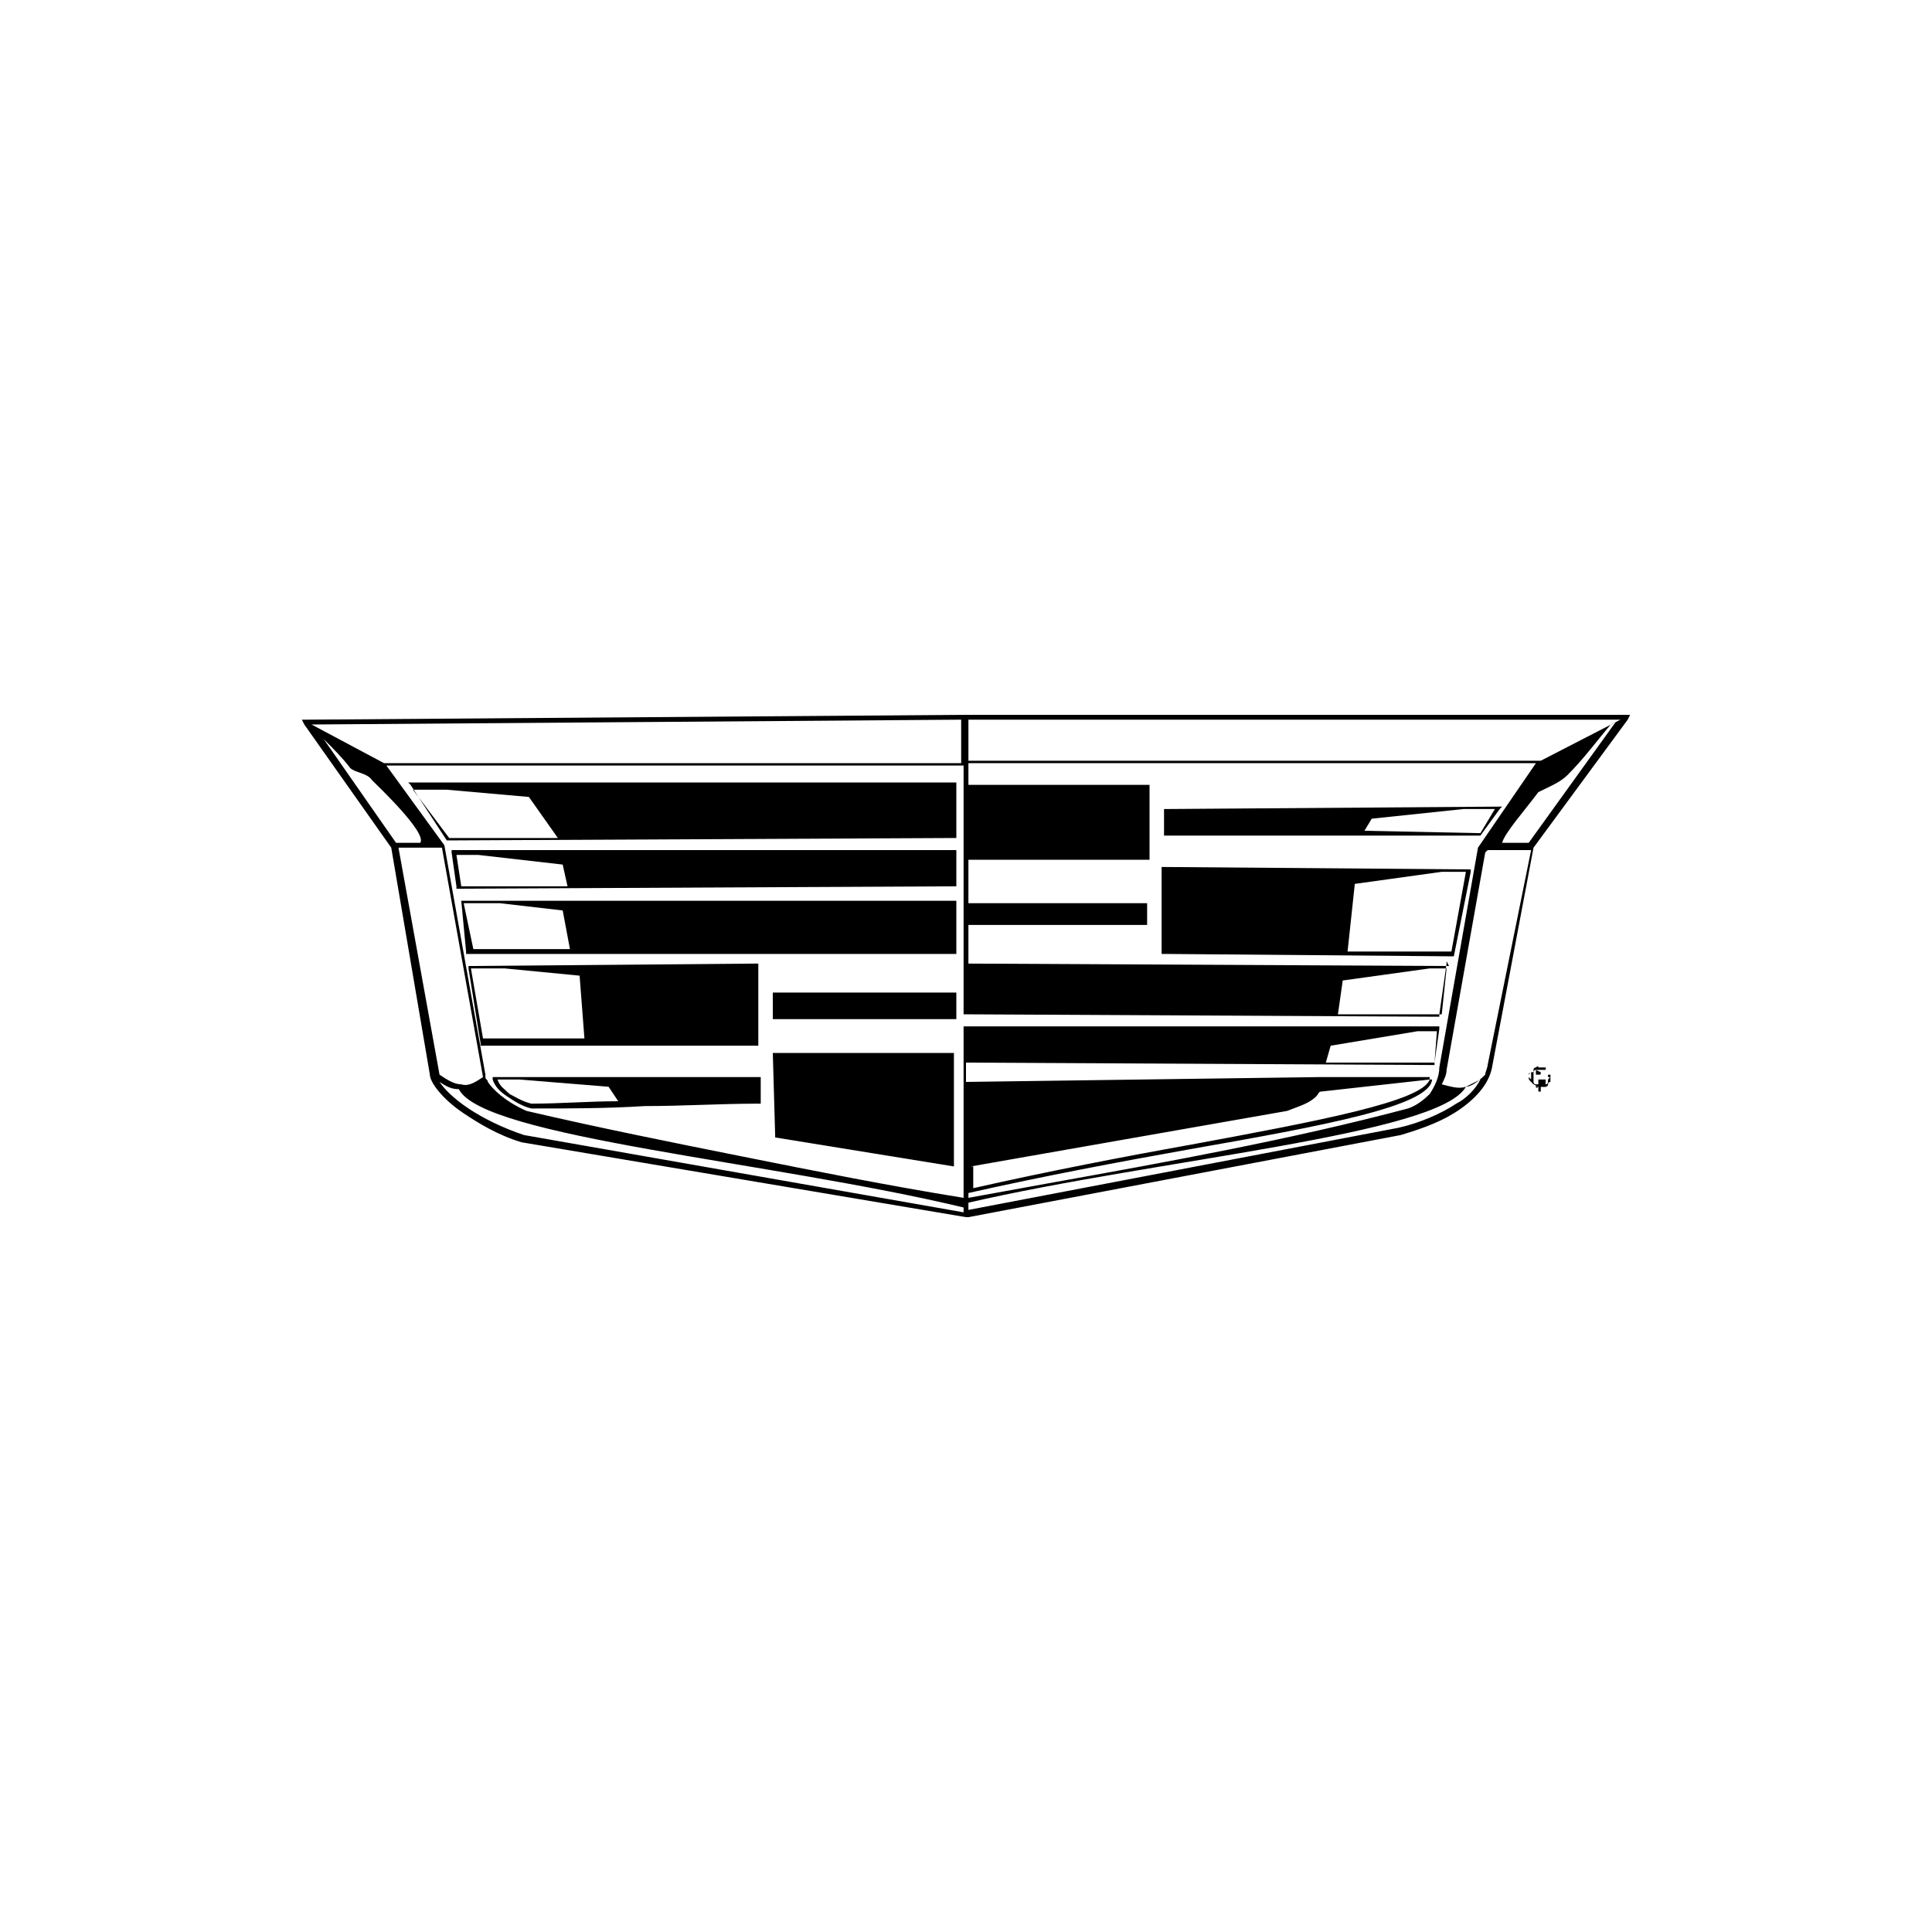 <?xml version="1.0" encoding="UTF-8"?>
<!-- Generator: Adobe Illustrator 24.3.0, SVG Export Plug-In . SVG Version: 6.00 Build 0)  -->
<svg version="1.1" id="Layer_1" xmlns="http://www.w3.org/2000/svg" xmlns:xlink="http://www.w3.org/1999/xlink" x="0px" y="0px" viewBox="0 0 80 80" style="enable-background:new 0 0 80 80;" xml:space="preserve">
<style type="text/css">
	.st0{fill-rule:evenodd;clip-rule:evenodd;}
</style>
<g>
	<path class="st0" d="M67.3,29.6l-27.2,0v0l-0.1,0h0l-0.1,0v0l-27.2,0.2l-0.2,0l0.1,0.2l3.6,5.1l1.6,9.4h0c0,0.3,0.5,1,1.4,1.6   c0.6,0.4,1.4,0.9,2.4,1.2l0,0L40,50.4l0.1,0L58,47l0,0c1-0.3,1.8-0.6,2.5-1.1c0.7-0.5,1.2-1.1,1.3-1.8l0,0l1.7-9l3.9-5.3l0.1-0.2   L67.3,29.6z M67.1,29.8l-3.3,1.7H40.1v-1.7L67.1,29.8z M16,31.7h23.9v17.9c-3.1-0.5-6.1-1.1-9.1-1.7c-3-0.6-6-1.2-9-1.9   c-0.9-0.4-1.4-0.9-1.6-1.2c0-0.1-0.1-0.1-0.1-0.2l0,0l0-0.1L18.4,35l0,0L16,31.7z M40.2,48.3L53.3,46l0,0c0.5-0.2,0.9-0.3,1.2-0.6   c0.1-0.1,0.1-0.2,0.2-0.2l4.5-0.5c-0.3,0.9-4.5,1.7-9.9,2.7c-2.8,0.5-5.9,1.1-9,1.8V48.3z M59.1,44.7l-0.4,0L59.1,44.7   C59.1,44.7,59.1,44.7,59.1,44.7z M55.1,43.3l3.6-0.6l0.8,0L59.4,44l-4.5,0L55.1,43.3z M55.6,40.6l3.6-0.5l0.7,0L59.7,42l-4.3,0   L55.6,40.6z M59.2,45.3c-0.3,0.3-0.6,0.5-0.9,0.6c-4.9,1.3-9.9,2.2-14.9,3.1c-1.1,0.2-2.2,0.4-3.3,0.6v-0.2l0,0   c3.1-0.7,6.3-1.3,9.1-1.8c5.7-1,10-1.8,10.1-2.9l-0.1,0l0-0.1l-4.5,0l-0.1,0l0,0l-14.6,0.2V44l19.3,0.1l0.1,0l0-0.1l0.2-1.4l0-0.1   l-0.1,0l-19.6,0v-0.5l0,0l19.6,0.1l0.1,0l0-0.1l0.3-2.1l0-0.1L60,40l-19.9-0.1l0,0v-1.6h7.4v-0.9h-7.4v-1.8h7.5v-3.1h-7.5v-0.9   h23.5l-2.4,3.5l0,0l-1.6,9.1l0,0C59.6,44.6,59.4,45,59.2,45.3z M39.9,31.6h-24L12.9,30l26.9-0.2V31.6z M13.4,30.6   c0.4,0.4,0.8,0.8,1.1,1.2c0.2,0.2,0.7,0.2,0.9,0.5c0.3,0.3,2.3,2.2,2,2.6l-1,0L13.4,30.6z M16.5,35.1l1.8,0l1.7,9.5   c-0.3,0.2-0.6,0.4-0.9,0.3c-0.3,0-0.6-0.2-0.9-0.4l0,0L16.5,35.1z M21.7,47c-0.9-0.3-1.7-0.7-2.3-1.1c-0.6-0.4-1-0.8-1.2-1.1   c0.3,0.2,0.5,0.3,0.8,0.3c0,0,0,0,0,0c1,2,13,3,20.9,4.9v0.2L21.7,47z M60.3,45.7c-0.6,0.4-1.5,0.8-2.4,1l-17.8,3.4v-0.3   c7.8-1.8,19.5-2.8,20.6-4.8c0.2-0.1,0.4-0.2,0.6-0.3C61.1,45.1,60.7,45.5,60.3,45.7z M61.6,44.1c0,0.1-0.1,0.3-0.1,0.4l0,0   c-0.3,0.3-0.6,0.5-0.8,0.5c-0.3,0.1-0.6,0-1-0.1c0.1-0.2,0.2-0.4,0.2-0.6l1.6-9l0.1-0.1l1.8,0L61.6,44.1z M63.3,34.9l-1.1,0   c0.1-0.4,0.9-1.3,1.5-2.1c0.4-0.2,0.9-0.4,1.2-0.7c0.7-0.7,1.2-1.4,1.8-2.1l0.2-0.1L63.3,34.9z"/>
	<rect x="32" y="41.1" class="st0" width="7.6" height="1.1"/>
	<polygon class="st0" points="32.1,47.1 39.5,48.3 39.5,43.6 32,43.6  "/>
	<path class="st0" d="M18.5,34.8L18.5,34.8l21-0.1l0.1,0l0-0.1l0-2.1l0-0.1l-0.1,0l-22.5,0l-0.1,0l0.1,0.1L18.5,34.8L18.5,34.8z    M18.5,32.7l3.4,0.3l1.2,1.7l-4.5,0l-1.5-2L18.5,32.7z"/>
	<path class="st0" d="M39.6,36.7L39.6,36.7v-1.4v-0.1h-0.1l-20.7,0h-0.1l0,0.1l0.2,1.4l0,0.1l0.1,0L39.6,36.7L39.6,36.7z M18.9,35.4   l0.9,0l3.5,0.4l0.2,0.9l-4.4,0L18.9,35.4z"/>
	<path class="st0" d="M19.1,37.3L19.1,37.3L19.1,37.3l0.2,2.1l0,0.1h0.1h20.1h0.1v-0.1v-2v-0.1l-0.1,0L19.1,37.3z M19.2,37.4l1.5,0   l2.6,0.3l0.3,1.6h-4L19.2,37.4z M39.1,39.3l0.3,0v0H39.1z"/>
	<path class="st0" d="M31.4,43.2L31.4,43.2l0-3.2l0-0.1l-0.1,0L19.5,40l-0.1,0l0,0.1l0.5,3.1l0,0.1H20H31.4L31.4,43.2z M19.5,40.1   l1.4,0l3.1,0.3l0.2,2.6h-4.2L19.5,40.1z"/>
	<path class="st0" d="M20.5,44.6l-0.1,0l0,0.1c0.1,0.3,0.3,0.5,0.6,0.7c0.3,0.2,0.6,0.4,1,0.5l0,0c1.6,0,3.1,0,4.7-0.1   c1.6,0,3.1-0.1,4.7-0.1h0.1v-0.1v-0.9v-0.1l-0.1,0L20.5,44.6z M21.1,45.3c-0.2-0.2-0.4-0.3-0.5-0.6l0.9,0l3.7,0.3l0.4,0.6   c-1.2,0-2.4,0.1-3.6,0.1C21.6,45.6,21.3,45.4,21.1,45.3z"/>
	<path class="st0" d="M61.3,34.6L61.3,34.6L61.3,34.6l0.8-1.1l0.1-0.1l-0.1,0l-13.8,0.1l-0.1,0v0.1v0.9v0.1l0.1,0L61.3,34.6z    M61.3,34.5l-4.8-0.1l0.3-0.5l3.8-0.4l1.3,0L61.3,34.5z"/>
	<path class="st0" d="M60.2,39.6L60.2,39.6l0.7-3.5l0-0.1l-0.1,0l-12.6-0.1l-0.1,0V36v3.4v0.1l0.1,0L60.2,39.6L60.2,39.6z    M55.8,39.4l0.3-2.8l3.6-0.5l1,0l-0.6,3.3L55.8,39.4z"/>
	<path class="st0" d="M64.1,44.4C64.1,44.3,64.1,44.3,64.1,44.4C64,44.2,64,44.2,64,44.2s-0.1,0-0.1,0c0,0-0.1,0-0.1,0   c0,0-0.1,0-0.1,0c0,0-0.1,0-0.1,0c0,0-0.1,0-0.1,0.1s0,0.1-0.1,0.1c0,0,0,0.1,0,0.1c0,0,0,0.1,0,0.1c0,0,0,0.1,0,0.1   c0,0,0,0.1,0,0.1c0,0,0,0.1,0.1,0.1c0,0,0.1,0,0.1,0.1s0.1,0,0.1,0c0,0,0.1,0,0.1,0c0,0,0.1,0,0.1,0c0,0,0.1,0,0.1,0   c0,0,0.1,0,0.1-0.1c0,0,0-0.1,0.1-0.1c0,0,0-0.1,0-0.1c0,0,0-0.1,0-0.1c0,0,0-0.1,0-0.1C64.1,44.4,64.1,44.4,64.1,44.4z M64.2,44.6   c0-0.1,0-0.1-0.1-0.2c0,0,0,0.1,0,0.1C64.2,44.5,64.2,44.5,64.2,44.6z M64.1,44.8C64.1,44.8,64.1,44.8,64.1,44.8   C64.1,44.8,64.1,44.8,64.1,44.8c0,0.1-0.1,0.1-0.1,0.1c0,0,0,0,0,0c0,0,0,0,0,0c-0.1,0-0.1,0-0.2,0c0,0,0,0,0,0s0,0,0,0   c-0.1,0-0.1,0-0.2,0c0,0,0,0,0,0c0,0,0,0,0,0c-0.1,0-0.1-0.1-0.1-0.1c0,0,0,0,0,0c0,0,0,0,0,0c0-0.1,0-0.1,0-0.2c0,0,0,0,0,0   s0,0,0,0c0-0.1,0-0.1,0-0.2c0,0,0,0,0,0s0,0,0,0c0-0.1,0.1-0.1,0.1-0.1c0,0,0,0,0,0c0,0,0,0,0,0c0.1,0,0.1,0,0.2,0c0,0,0,0,0,0   s0,0,0,0c0.1,0,0.1,0,0.2,0c0,0,0,0,0,0c0,0,0,0,0,0c0.1,0,0.1,0.1,0.1,0.1c0,0,0,0,0,0c0,0,0,0,0,0c0,0.1,0,0.1,0,0.2c0,0,0,0,0,0   s0,0,0,0C64.1,44.6,64.1,44.7,64.1,44.8z M64.1,44.4c0-0.1-0.1-0.1-0.1-0.1C64,44.2,64,44.2,64.1,44.4   C64.1,44.3,64.1,44.3,64.1,44.4z M63.9,44.2c-0.1,0-0.1-0.1-0.2-0.1C63.8,44.1,63.8,44.2,63.9,44.2C63.9,44.2,63.9,44.2,63.9,44.2z    M63.6,44.2c0,0,0.1,0,0.1,0C63.7,44.1,63.6,44.2,63.6,44.2C63.6,44.2,63.6,44.2,63.6,44.2z M63.4,44.3   C63.5,44.2,63.5,44.2,63.4,44.3C63.5,44.2,63.4,44.3,63.4,44.3C63.4,44.3,63.4,44.3,63.4,44.3z M63.3,44.5   C63.3,44.4,63.4,44.4,63.3,44.5c0,0,0,0,0,0.1C63.3,44.5,63.3,44.5,63.3,44.5z M63.3,44.6c0,0.1,0,0.1,0.1,0.2c0,0,0-0.1,0-0.1   C63.3,44.6,63.3,44.6,63.3,44.6z M63.4,44.8c0,0.1,0.1,0.1,0.1,0.1C63.5,44.9,63.5,44.9,63.4,44.8C63.4,44.8,63.4,44.8,63.4,44.8z    M63.5,44.9c0.1,0,0.1,0.1,0.2,0.1C63.7,45,63.7,45,63.5,44.9C63.6,45,63.6,45,63.5,44.9z M63.8,45c0,0-0.1,0-0.1,0   C63.8,45,63.9,45,63.8,45C63.9,45,63.9,45,63.8,45z M64,44.9C64,44.9,64,44.9,64,44.9C64,44.9,64.1,44.8,64,44.9   C64.1,44.8,64.1,44.8,64,44.9z M64.1,44.7C64.1,44.7,64.1,44.7,64.1,44.7c0,0,0,0,0-0.1C64.2,44.6,64.2,44.6,64.1,44.7z"/>
	<path class="st0" d="M64,44.8C63.9,44.8,63.9,44.8,64,44.8C63.9,44.8,63.9,44.8,64,44.8C63.9,44.8,63.9,44.7,64,44.8   C63.9,44.7,63.9,44.7,64,44.8C63.9,44.7,63.9,44.7,64,44.8c0-0.1,0-0.1,0-0.1c0,0,0,0,0,0c0,0,0,0,0,0s0,0,0,0c0,0,0,0,0,0   c0,0,0,0,0,0c0,0,0,0,0,0c0,0,0,0,0,0c0,0,0,0,0,0c0,0,0,0,0,0v0c0,0,0,0,0,0c0,0,0,0,0,0c0,0,0,0,0,0c0,0,0,0,0,0c0,0,0,0,0,0   c0,0,0,0-0.1,0h-0.2h0v0v0.5v0h0l0.1,0h0v0v-0.2h0.1v0c0,0,0,0,0,0c0,0,0,0,0.1,0c0,0,0,0,0,0c0,0,0,0,0,0c0,0,0,0,0,0c0,0,0,0,0,0   c0,0,0,0,0,0c0,0,0,0,0,0c0,0,0,0,0,0L64,44.8L64,44.8C63.9,44.7,63.9,44.7,64,44.8C63.9,44.7,63.9,44.8,64,44.8   C63.9,44.8,63.9,44.8,64,44.8C63.9,44.8,63.9,44.8,64,44.8L64,44.8L64,44.8L64,44.8L64,44.8L64,44.8L64,44.8L64,44.8L64,44.8   C64,44.8,64,44.8,64,44.8z M63.9,44.7C63.9,44.7,63.9,44.7,63.9,44.7C63.9,44.6,63.9,44.7,63.9,44.7C63.9,44.7,63.9,44.7,63.9,44.7   z M63.9,44.6C63.9,44.6,63.9,44.6,63.9,44.6C63.9,44.6,63.9,44.6,63.9,44.6C63.9,44.6,63.9,44.6,63.9,44.6z M63.9,44.6   C63.9,44.6,63.9,44.6,63.9,44.6C63.9,44.6,63.9,44.6,63.9,44.6C63.9,44.6,63.9,44.6,63.9,44.6z M63.8,44.4   C63.9,44.4,63.9,44.4,63.8,44.4C63.9,44.4,63.9,44.4,63.8,44.4C63.9,44.4,63.9,44.4,63.8,44.4C63.9,44.5,63.9,44.5,63.8,44.4   C63.9,44.5,63.9,44.5,63.8,44.4c0,0.1,0,0.1-0.1,0.1c0,0,0,0,0,0h-0.1v-0.2L63.8,44.4C63.8,44.4,63.8,44.4,63.8,44.4   C63.8,44.4,63.8,44.4,63.8,44.4z M63.9,44.5C63.9,44.6,63.9,44.6,63.9,44.5C63.9,44.6,63.9,44.5,63.9,44.5   C63.9,44.5,63.9,44.5,63.9,44.5z M63.9,44.5C63.9,44.5,63.9,44.5,63.9,44.5C63.9,44.5,63.9,44.5,63.9,44.5   C63.9,44.5,63.9,44.5,63.9,44.5z M63.9,44.4C63.9,44.4,63.9,44.4,63.9,44.4C63.9,44.4,63.9,44.4,63.9,44.4   C63.9,44.4,63.9,44.4,63.9,44.4z M63.9,44.4C63.9,44.4,63.9,44.3,63.9,44.4C63.9,44.3,63.9,44.3,63.9,44.4   C63.9,44.4,63.9,44.4,63.9,44.4z M63.9,44.3C63.8,44.3,63.8,44.3,63.9,44.3C63.8,44.3,63.8,44.3,63.9,44.3   C63.8,44.3,63.8,44.3,63.9,44.3z M63.9,44.8C63.9,44.8,63.9,44.8,63.9,44.8C63.9,44.8,63.9,44.8,63.9,44.8   C63.9,44.8,63.9,44.8,63.9,44.8z"/>
</g>
</svg>